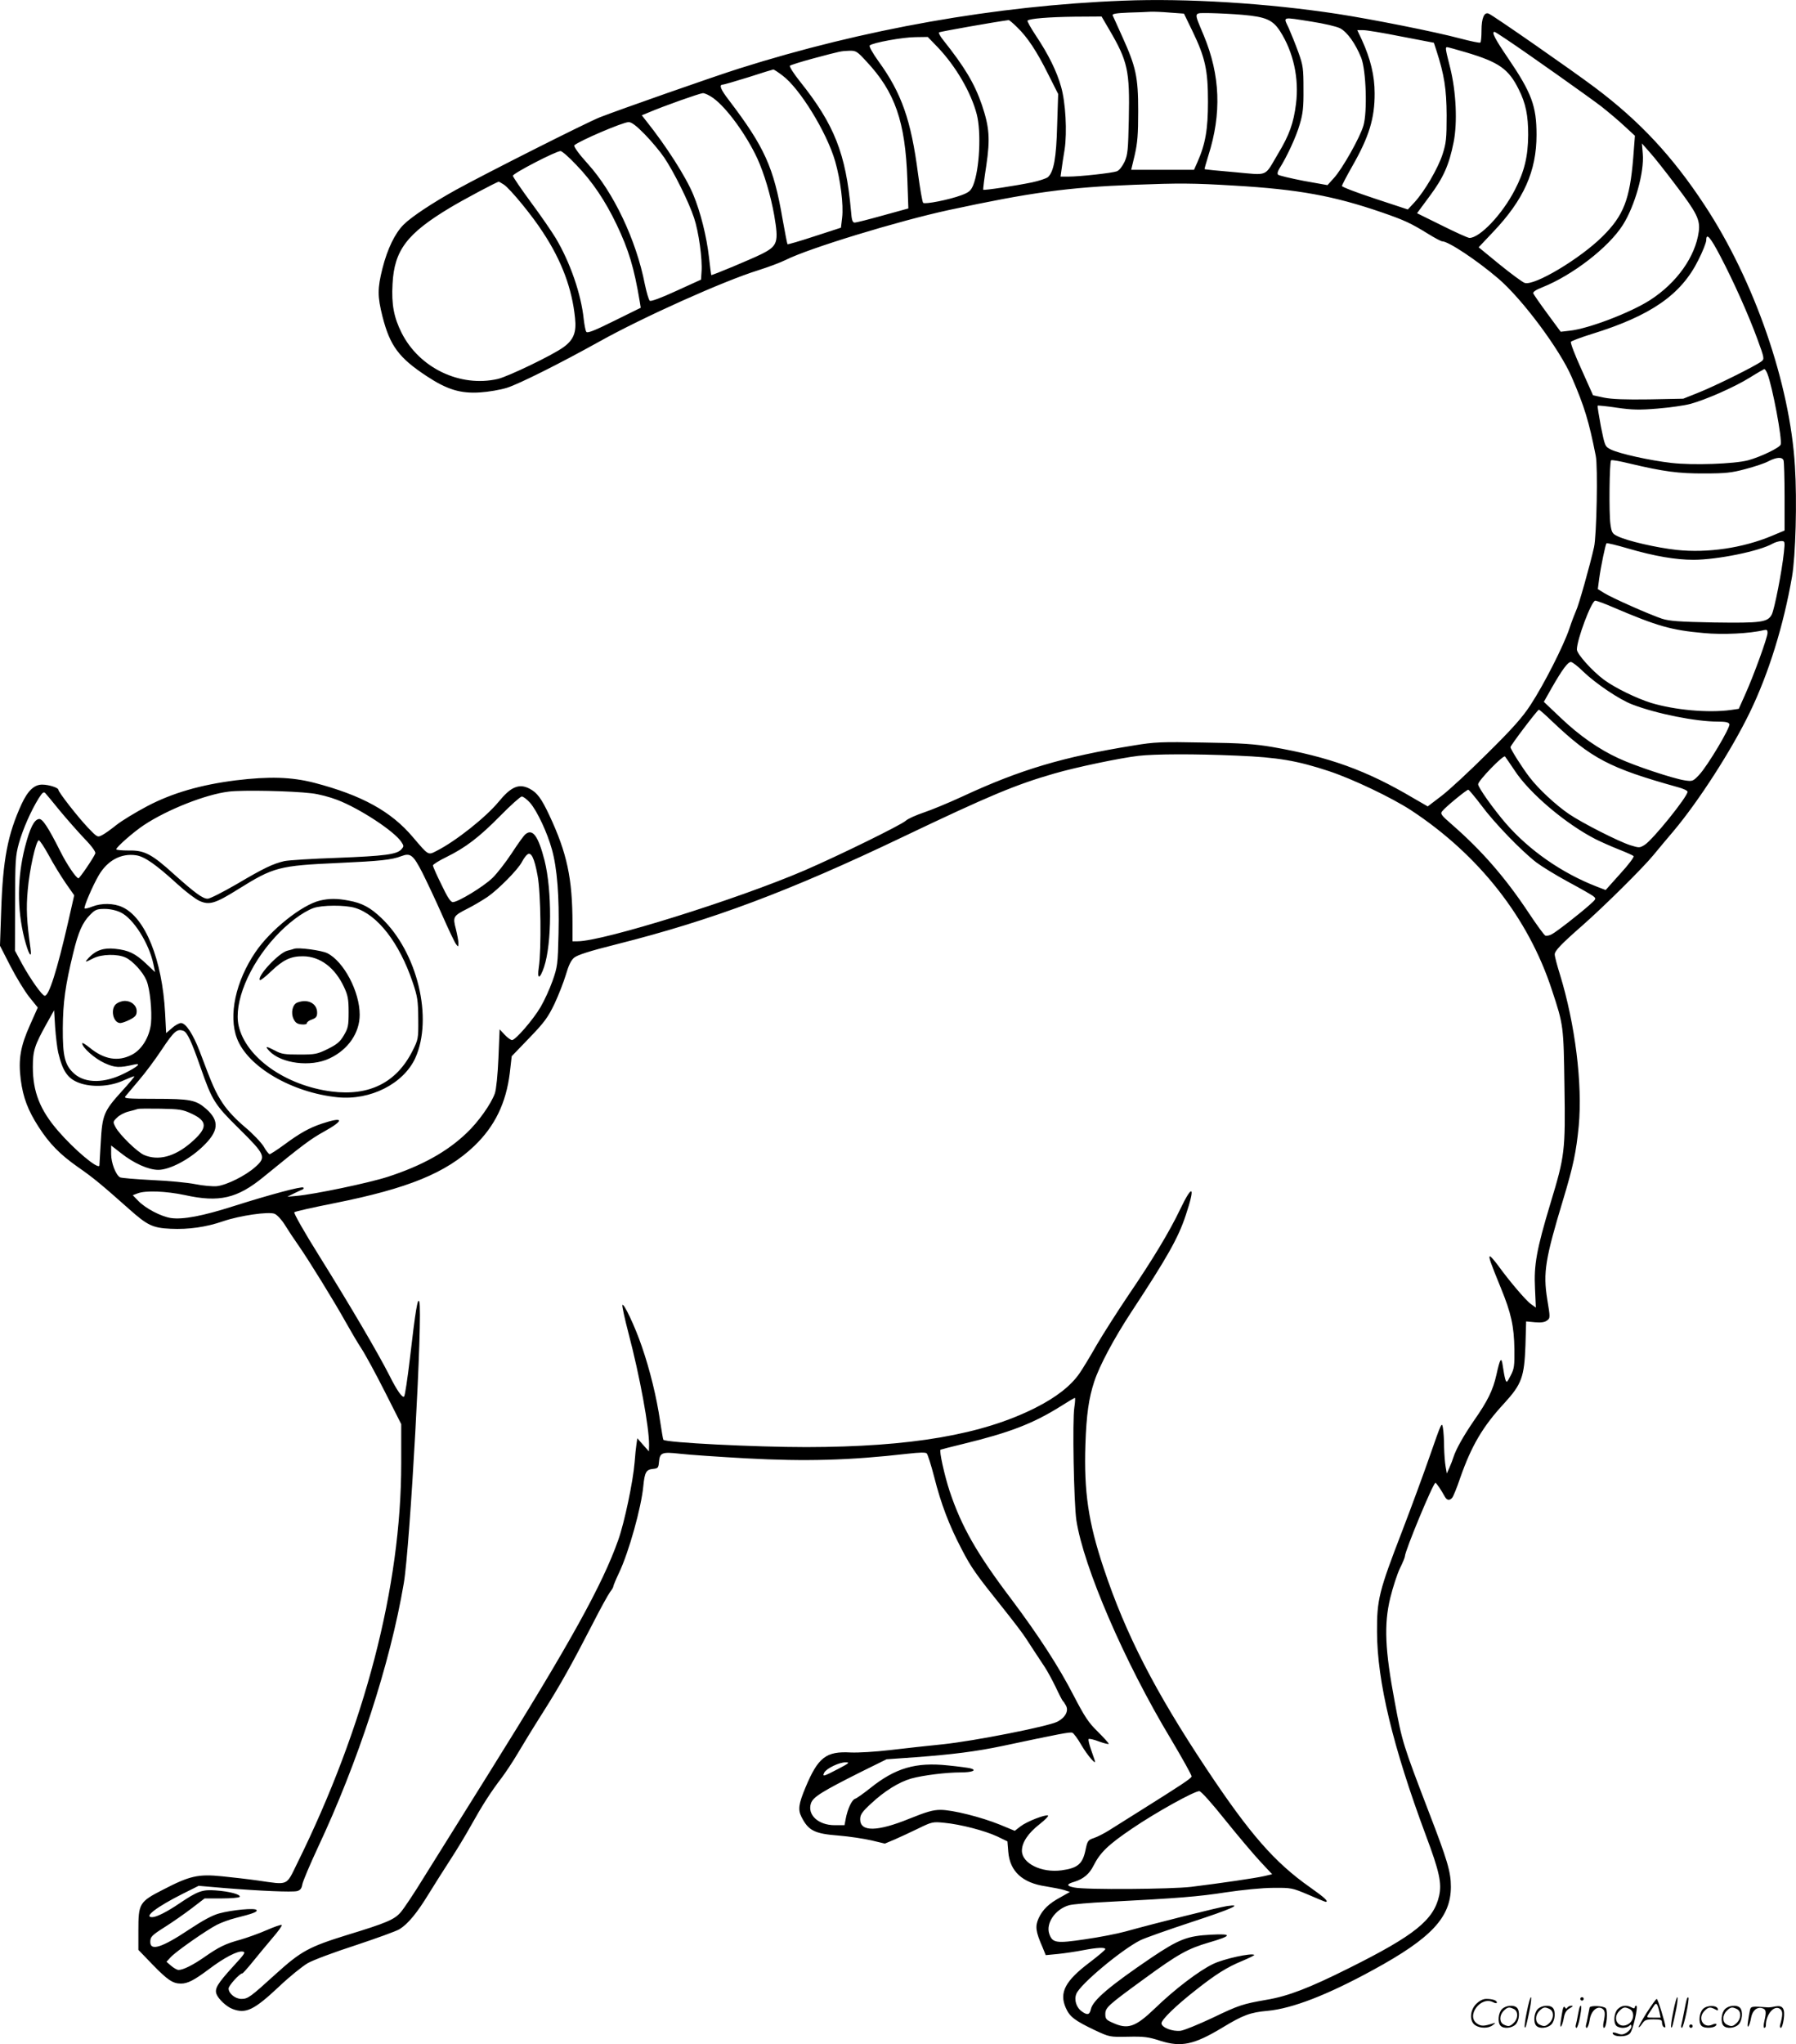 <svg version="1.0" xmlns="http://www.w3.org/2000/svg"
  viewBox="0 0 1055.01 1200.237"
 preserveAspectRatio="xMidYMid meet">
<g transform="translate(0.292,1200.7) scale(0.1,-0.1)"
fill="#000000" stroke="none">
<path d="M6595 12003 c-747 -29 -1525 -167 -2255 -398 -152 -48 -705 -242
-820 -287 -78 -31 -669 -329 -845 -426 -137 -76 -261 -158 -307 -204 -51 -51
-95 -142 -124 -256 -30 -119 -30 -165 0 -284 44 -172 96 -242 260 -350 120
-79 199 -103 315 -95 47 3 118 15 156 27 70 22 310 142 542 271 258 144 733
357 934 419 57 18 130 45 162 61 135 68 662 229 959 293 479 103 696 133 1088
148 265 10 343 10 590 -5 375 -22 582 -60 864 -157 133 -46 170 -63 272 -126
39 -24 76 -44 83 -44 36 0 201 -109 330 -219 141 -121 361 -416 431 -579 74
-171 101 -259 141 -462 13 -62 5 -469 -10 -535 -23 -104 -92 -348 -105 -372
-7 -16 -26 -64 -40 -107 -34 -101 -150 -329 -228 -448 -46 -71 -105 -138 -252
-283 -105 -105 -227 -218 -272 -252 l-80 -61 -85 49 c-275 163 -495 242 -829
300 -101 17 -179 23 -402 26 -249 5 -289 3 -410 -17 -416 -67 -668 -142 -1008
-300 -80 -37 -182 -79 -227 -94 -44 -15 -92 -36 -105 -48 -29 -26 -392 -204
-593 -291 -397 -171 -1185 -417 -1335 -417 l-30 0 0 103 c0 266 -32 415 -136
637 -47 100 -72 133 -116 156 -62 32 -108 13 -182 -77 -76 -92 -253 -232 -364
-288 -51 -26 -46 -29 -139 80 -128 152 -301 247 -581 320 -134 34 -263 38
-460 14 -206 -26 -372 -74 -519 -151 -70 -37 -152 -87 -182 -111 -30 -24 -67
-51 -83 -59 -28 -15 -29 -14 -84 43 -59 62 -174 209 -174 223 0 12 -57 30 -95
30 -47 0 -84 -35 -121 -114 -82 -179 -110 -326 -120 -629 l-7 -203 61 -119
c34 -66 84 -148 111 -182 l50 -62 -45 -101 c-57 -127 -70 -202 -55 -323 14
-105 42 -179 105 -277 64 -99 125 -161 230 -235 91 -63 139 -103 300 -246 109
-97 139 -112 246 -117 103 -5 210 10 307 44 100 34 268 58 303 44 15 -6 42
-35 61 -66 19 -31 55 -85 81 -122 60 -86 211 -331 276 -448 28 -50 69 -120 92
-155 23 -35 85 -149 138 -254 l96 -190 0 -230 c0 -725 -214 -1546 -612 -2351
-65 -132 -48 -125 -229 -99 -56 8 -151 19 -212 25 -139 14 -189 3 -345 -78
-141 -72 -146 -81 -146 -241 l0 -113 82 -85 c90 -93 121 -113 168 -113 40 0
78 20 165 85 87 66 167 108 197 103 20 -3 14 -12 -56 -88 -92 -101 -109 -130
-97 -162 12 -30 59 -74 94 -87 78 -30 126 -7 274 132 61 58 137 119 168 137
31 18 157 65 281 105 123 41 240 83 259 95 49 31 101 93 170 206 33 54 90 143
126 199 36 55 92 147 124 205 64 115 115 195 181 281 23 31 65 94 92 140 27
46 93 154 147 239 104 164 168 279 297 529 43 85 88 165 98 179 11 14 20 29
20 34 0 5 15 41 34 81 57 120 130 381 142 507 8 83 17 98 57 102 29 3 32 6 35
40 5 56 17 61 124 49 51 -6 226 -18 388 -27 350 -19 607 -12 948 27 72 8 106
9 113 2 6 -6 26 -69 44 -139 40 -158 88 -284 161 -423 57 -110 81 -144 249
-354 55 -69 114 -146 130 -172 32 -49 61 -94 109 -166 16 -24 45 -78 65 -119
19 -41 38 -77 41 -80 4 -3 12 -15 19 -28 17 -31 -4 -70 -50 -94 -54 -28 -490
-114 -674 -133 -88 -9 -227 -24 -310 -34 -86 -10 -185 -16 -231 -14 -144 8
-191 -28 -265 -205 -41 -98 -45 -131 -24 -173 41 -81 76 -99 219 -110 61 -5
147 -18 191 -28 l80 -19 55 23 c30 13 93 42 140 65 82 40 87 41 155 34 95 -9
237 -46 310 -80 l60 -29 5 -61 c9 -115 83 -183 220 -203 41 -7 90 -16 109 -22
l33 -11 -53 -30 c-71 -38 -107 -73 -131 -125 -21 -47 -17 -78 23 -169 l19 -47
73 7 c39 4 106 14 147 22 84 16 130 18 130 6 0 -4 -41 -39 -91 -77 -145 -109
-181 -178 -141 -268 23 -52 52 -74 169 -130 88 -41 88 -41 196 -39 93 2 120
-1 190 -24 123 -39 198 -23 364 77 122 74 164 90 267 99 146 14 350 93 619
240 343 187 457 309 457 489 0 87 -21 157 -131 442 -150 392 -155 406 -199
644 -57 303 -64 454 -26 610 15 61 40 138 56 172 17 34 30 66 30 72 0 31 166
431 179 431 6 0 33 -40 56 -82 12 -21 28 -23 43 -5 6 7 28 60 47 117 66 188
132 301 259 438 102 112 117 153 124 339 l4 141 52 -5 c36 -3 57 0 70 10 20
14 20 17 2 125 -25 157 -12 236 94 587 59 196 76 277 91 430 23 248 -21 598
-110 889 -17 54 -31 107 -31 119 0 21 36 59 165 172 127 112 351 334 413 409
31 38 85 102 119 142 149 177 342 477 449 698 111 229 198 510 248 797 21 122
30 443 17 649 -29 484 -238 1089 -531 1533 -188 286 -381 493 -645 691 -129
97 -600 425 -623 433 -26 11 -42 -26 -42 -98 0 -37 -3 -70 -7 -72 -5 -3 -57 8
-118 24 -150 40 -513 112 -719 144 -412 63 -890 93 -1261 78z m274 -70 l83 -6
49 -101 c76 -157 92 -231 92 -416 0 -163 -15 -249 -62 -355 l-20 -45 -184 0
-185 0 21 88 c16 70 20 120 20 257 0 201 -13 259 -93 436 -28 63 -54 119 -57
126 -3 9 21 13 94 16 54 1 112 4 128 5 17 1 68 -1 114 -5z m427 -13 c138 -12
178 -30 221 -97 78 -122 112 -277 93 -426 -14 -112 -39 -183 -105 -292 -83
-140 -53 -127 -255 -109 -96 8 -176 16 -177 18 -1 1 9 37 22 79 79 247 70 472
-26 704 -61 147 -65 133 37 133 49 -1 134 -5 190 -10z m-783 -87 c109 -186
121 -240 115 -526 -4 -180 -6 -207 -25 -250 -14 -28 -31 -51 -46 -56 -27 -10
-217 -31 -285 -31 l-45 0 6 43 c3 23 11 76 18 117 15 101 6 275 -21 368 -25
90 -75 191 -148 300 -30 45 -52 85 -49 88 12 12 124 21 279 23 l156 1 45 -77z
m1189 47 c71 -11 145 -28 167 -39 42 -22 90 -89 124 -173 29 -73 37 -319 13
-399 -20 -69 -123 -252 -173 -307 l-38 -42 -140 25 c-77 15 -144 31 -150 36
-6 6 -3 19 8 37 43 67 99 188 119 259 19 63 23 102 22 208 0 119 -2 137 -30
215 -17 47 -43 111 -57 143 -32 68 -43 65 135 37z m-1730 -33 c60 -58 115
-140 183 -277 l58 -115 -6 -185 c-5 -193 -20 -271 -54 -303 -10 -8 -52 -22
-94 -31 -98 -20 -281 -48 -286 -43 -2 2 6 66 18 143 23 157 18 224 -26 355
-43 125 -100 221 -229 383 -16 20 -26 39 -23 43 5 4 319 60 409 72 3 1 26 -18
50 -42z m2255 -54 l193 -37 15 -46 c46 -142 59 -224 60 -380 0 -138 -3 -163
-24 -229 -27 -83 -106 -218 -165 -282 l-39 -42 -194 64 c-106 35 -193 68 -193
74 0 5 27 57 60 115 99 173 133 283 132 430 0 102 -24 201 -75 313 l-27 57 33
0 c17 1 119 -16 224 -37z m616 -15 c139 -93 487 -340 558 -394 42 -33 104 -85
138 -117 l62 -57 -10 -130 c-20 -244 -56 -338 -180 -461 -133 -132 -403 -293
-458 -273 -14 5 -80 54 -148 109 l-122 100 85 90 c180 189 255 357 255 570 0
169 -28 246 -169 453 -74 109 -97 152 -78 152 3 0 33 -19 67 -42z m-3336 -50
c106 -112 195 -265 228 -393 27 -106 16 -322 -21 -415 -14 -33 -24 -42 -69
-59 -72 -27 -215 -55 -225 -45 -5 5 -18 81 -30 169 -41 317 -97 476 -233 663
-35 49 -56 87 -51 92 16 16 196 49 270 49 l71 1 60 -62z m3104 -29 c191 -57
248 -97 307 -216 42 -83 56 -154 56 -268 -1 -127 -22 -215 -79 -324 -73 -142
-205 -281 -266 -281 -9 0 -82 33 -162 73 l-146 72 74 100 c81 109 114 182 141
317 23 114 15 295 -20 436 -29 114 -30 122 -18 122 5 0 55 -14 113 -31z
m-3525 -52 c169 -180 229 -354 241 -692 l6 -172 -149 -41 c-82 -23 -157 -42
-166 -42 -13 0 -18 14 -22 68 -30 336 -97 507 -300 761 -37 46 -63 88 -59 92
4 4 67 24 138 43 165 44 162 43 211 45 39 1 46 -3 100 -62z m-493 -83 c101
-74 261 -334 310 -504 31 -108 50 -255 41 -331 l-7 -59 -154 -50 c-85 -28
-157 -49 -160 -47 -2 3 -15 69 -29 148 -52 304 -106 423 -316 699 -48 62 -59
90 -35 90 6 0 75 20 152 44 77 25 142 45 145 45 3 0 27 -15 53 -35z m-406
-133 c79 -57 194 -215 259 -355 40 -88 78 -215 99 -333 27 -159 21 -180 -75
-228 -56 -28 -292 -127 -295 -123 -1 2 -7 48 -13 103 -14 124 -50 267 -92 368
-43 105 -159 286 -277 434 l-26 33 39 16 c91 39 301 113 320 114 12 0 39 -13
61 -29z m-402 -213 c39 -40 90 -101 113 -135 57 -84 145 -261 176 -355 27 -80
50 -242 44 -318 l-3 -45 -145 -66 c-91 -42 -149 -63 -156 -58 -6 5 -19 49 -29
97 -51 261 -184 540 -335 707 -52 57 -85 103 -79 109 29 26 285 136 319 136
17 0 45 -21 95 -72z m6052 -293 c128 -168 148 -208 139 -278 -20 -147 -129
-301 -286 -402 -115 -74 -364 -169 -473 -180 l-52 -6 -78 106 c-43 58 -80 112
-83 119 -3 9 15 21 53 36 178 71 389 234 473 366 71 112 127 312 117 419 l-5
60 44 -50 c25 -27 93 -113 151 -190z m-6455 114 c95 -98 171 -212 237 -350 72
-151 103 -255 136 -452 l6 -37 -156 -77 c-119 -59 -158 -74 -164 -64 -5 7 -11
41 -15 74 -15 146 -79 332 -164 475 -23 38 -88 133 -146 211 -58 79 -106 149
-106 156 0 14 253 145 280 145 8 0 50 -36 92 -81z m-425 -116 c36 -24 166
-181 230 -281 110 -167 171 -331 188 -503 9 -83 -8 -127 -67 -170 -62 -46
-324 -172 -386 -187 -222 -51 -462 64 -566 271 -45 90 -60 166 -53 287 10 197
84 295 337 447 76 46 277 153 287 153 2 0 16 -8 30 -17z m7145 -419 c80 -152
167 -348 218 -487 42 -114 42 -118 24 -132 -35 -27 -269 -143 -364 -181 l-95
-38 -200 -4 c-142 -2 -219 1 -265 10 l-65 14 -68 152 c-38 83 -66 156 -62 162
3 5 59 26 123 46 346 107 524 230 625 433 26 51 47 104 47 118 0 45 24 18 82
-93z m277 -691 c29 -72 89 -389 78 -417 -8 -19 -118 -72 -192 -92 -81 -21
-324 -30 -451 -15 -124 14 -304 54 -353 78 -36 18 -36 18 -60 136 -12 65 -21
120 -19 122 2 2 53 -3 113 -12 91 -13 132 -14 240 -5 72 6 157 18 190 27 91
24 263 100 351 155 43 27 82 49 85 50 4 0 12 -12 18 -27z m95 -509 c3 -9 6
-105 6 -214 l0 -198 -76 -32 c-171 -71 -375 -101 -558 -82 -118 13 -288 52
-346 80 -32 15 -36 22 -43 72 -9 61 -6 365 4 374 3 4 53 -5 110 -19 198 -47
287 -59 439 -58 123 0 160 4 241 26 53 14 114 34 135 46 47 24 80 26 88 5z m2
-541 c-11 -107 -55 -332 -71 -364 -24 -46 -62 -51 -340 -47 -204 4 -260 8
-305 22 -72 24 -294 122 -340 151 l-37 23 8 61 c10 73 37 202 43 208 2 3 60
-11 128 -31 155 -45 278 -66 383 -66 139 0 389 51 465 95 14 8 36 14 49 15 23
0 24 -1 17 -67z m-998 -324 c256 -109 336 -132 526 -149 111 -11 274 -3 354
17 18 4 22 1 22 -16 0 -27 -81 -250 -131 -361 l-38 -85 -48 -7 c-132 -18 -329
0 -468 42 -86 27 -211 88 -275 135 -69 51 -160 152 -160 178 0 59 86 287 108
287 8 0 58 -18 110 -41z m-181 -375 c75 -72 215 -166 290 -194 141 -54 372
-100 499 -100 48 0 66 -4 70 -15 7 -18 -128 -245 -178 -298 -36 -38 -39 -39
-85 -32 -66 10 -293 85 -387 129 -116 53 -232 134 -342 239 l-98 93 48 85 c61
106 93 149 111 149 8 0 41 -25 72 -56z m-183 -292 c231 -219 337 -275 739
-387 31 -8 57 -20 57 -27 0 -29 -204 -282 -252 -312 -29 -18 -32 -18 -84 -2
-69 22 -282 130 -360 183 -78 53 -180 148 -231 215 -42 54 -113 166 -113 178
0 10 159 220 167 220 3 0 38 -30 77 -68z m-1849 -202 c239 -10 351 -29 539
-91 141 -47 367 -155 481 -229 399 -262 690 -632 828 -1055 69 -208 69 -213
74 -565 6 -382 2 -411 -82 -688 -82 -272 -98 -363 -91 -500 l5 -113 -29 21
c-30 21 -129 138 -194 228 -21 28 -42 52 -46 52 -11 0 2 -35 64 -187 60 -146
77 -224 79 -358 1 -98 -1 -115 -22 -155 -23 -44 -24 -44 -32 -20 -4 14 -10 47
-14 75 -8 59 -16 48 -38 -52 -20 -88 -50 -151 -132 -268 -61 -89 -105 -167
-120 -214 -4 -13 -14 -40 -23 -60 l-16 -36 -7 40 c-4 22 -8 74 -9 115 0 41 -3
92 -7 114 -6 36 -10 26 -73 -155 -37 -107 -112 -311 -167 -454 -135 -350 -148
-400 -147 -590 1 -292 93 -674 287 -1195 80 -213 94 -281 78 -354 -32 -143
-144 -233 -529 -425 -236 -118 -359 -165 -484 -186 -142 -25 -162 -31 -320
-107 -81 -38 -164 -72 -185 -75 -48 -6 -113 19 -113 44 0 21 84 103 199 193
120 95 186 136 273 172 43 18 75 34 73 36 -13 14 -181 -23 -242 -53 -82 -39
-228 -150 -343 -262 -114 -109 -158 -124 -247 -83 -37 16 -43 23 -43 50 0 39
13 51 230 209 197 144 255 176 378 212 138 40 141 53 12 46 -137 -7 -187 -26
-348 -134 -245 -166 -346 -251 -357 -304 -7 -32 -20 -36 -51 -14 -34 23 -49
69 -34 105 23 57 266 259 375 314 28 14 162 61 298 106 244 80 310 110 211 95
-48 -7 -422 -101 -595 -149 -47 -13 -154 -34 -238 -46 -169 -25 -191 -22 -210
31 -22 63 35 146 116 169 21 6 126 15 233 20 408 21 530 31 690 56 95 14 212
26 275 26 108 1 112 0 207 -40 53 -23 99 -42 102 -42 21 0 -7 26 -91 85 -208
146 -354 313 -608 695 -302 454 -476 792 -605 1180 -90 269 -116 449 -107 725
6 178 20 272 52 370 31 94 116 253 217 407 211 321 276 435 320 568 58 173 42
191 -32 37 -63 -132 -162 -296 -305 -506 -62 -92 -145 -222 -185 -290 -39 -69
-85 -144 -101 -167 -50 -73 -136 -141 -259 -203 -313 -158 -732 -230 -1346
-231 -300 0 -824 26 -840 43 -2 1 -10 50 -19 108 -21 143 -60 302 -107 438
-41 121 -109 263 -115 245 -2 -7 14 -81 36 -165 66 -250 122 -555 121 -657
l-1 -37 -34 38 -34 39 -5 -34 c-3 -18 -8 -67 -11 -108 -9 -112 -60 -354 -96
-455 -92 -261 -282 -605 -757 -1365 -156 -250 -330 -529 -386 -618 -55 -90
-116 -181 -134 -202 -37 -44 -84 -64 -317 -135 -222 -69 -269 -94 -416 -227
-152 -138 -165 -148 -204 -148 -36 0 -75 32 -75 61 0 17 65 89 81 89 3 0 30
30 60 67 30 37 82 100 116 140 35 40 59 74 55 77 -5 3 -44 -11 -88 -30 -43
-19 -113 -44 -154 -56 -89 -24 -127 -43 -213 -103 -66 -46 -124 -75 -151 -75
-8 0 -28 11 -43 24 l-28 24 25 27 c31 34 209 158 271 190 25 13 74 31 110 40
103 26 130 36 123 47 -8 13 -142 1 -219 -20 -41 -11 -96 -41 -176 -94 -159
-106 -229 -129 -229 -74 0 31 8 39 90 91 41 26 110 74 152 106 l77 59 100 0
c55 0 102 4 106 9 8 14 -58 32 -141 38 -78 6 -106 -4 -214 -77 -72 -49 -134
-80 -159 -80 -53 0 28 61 179 137 l94 47 151 -13 c208 -17 397 -25 427 -18 19
5 27 15 31 39 3 18 44 115 91 216 236 502 425 1080 505 1552 37 215 113 1596
91 1654 -9 27 -22 -48 -55 -334 -14 -118 -29 -218 -34 -223 -10 -10 -42 35
-86 123 -67 132 -229 408 -413 703 -88 140 -151 252 -146 256 5 5 113 29 239
54 429 86 651 176 818 335 121 116 187 252 209 430 l11 97 103 107 c88 91 110
121 148 200 24 51 54 128 67 171 16 55 30 85 49 101 20 16 91 39 251 79 559
141 1013 311 1678 629 509 243 665 308 891 373 131 38 386 91 495 104 96 11
330 12 580 1z m1628 -85 c87 -135 303 -317 478 -406 32 -16 93 -43 136 -60 43
-17 82 -34 86 -39 5 -4 -30 -51 -78 -103 l-86 -96 -52 20 c-204 79 -396 212
-535 372 -73 85 -162 210 -162 229 0 21 148 174 158 163 5 -6 29 -42 55 -80z
m-7066 -136 c40 -4 108 -22 152 -39 132 -51 335 -184 376 -247 15 -23 15 -26
0 -43 -27 -30 -97 -39 -376 -50 -147 -5 -287 -14 -311 -19 -68 -16 -119 -40
-280 -135 -81 -47 -158 -86 -171 -86 -29 0 -74 33 -197 143 -132 120 -175 142
-267 140 -40 0 -73 3 -73 7 0 13 103 103 162 142 137 91 364 181 500 197 80
10 371 4 485 -10z m6872 -71 c76 -103 235 -267 323 -335 32 -24 115 -75 185
-113 71 -38 137 -76 148 -84 20 -16 19 -17 -20 -52 -56 -50 -195 -159 -223
-173 -13 -7 -29 -10 -37 -8 -7 3 -51 63 -98 134 -136 205 -274 364 -447 515
-69 60 -74 67 -60 83 20 25 142 125 152 125 4 0 39 -42 77 -92z m-8349 -33
c41 -49 105 -122 143 -162 44 -45 67 -78 64 -87 -10 -26 -92 -146 -99 -146
-13 0 -68 81 -105 155 -72 143 -106 196 -127 193 -29 -4 -53 -53 -82 -164 -46
-181 -47 -364 -4 -536 24 -94 46 -130 36 -58 -22 157 -26 232 -16 340 10 120
48 290 65 293 5 1 31 -38 58 -87 26 -49 71 -122 99 -163 l51 -73 -37 -163
c-64 -278 -111 -427 -136 -427 -15 0 -84 98 -132 185 l-43 80 1 275 c0 251 2
282 22 355 24 85 71 191 116 264 23 36 30 41 40 30 7 -8 46 -54 86 -104z
m2761 48 c41 -47 101 -175 128 -273 31 -110 44 -277 39 -494 -4 -182 -6 -195
-35 -278 -17 -48 -49 -118 -71 -155 -45 -76 -147 -193 -167 -193 -8 0 -27 14
-43 31 l-30 32 -7 -169 c-4 -95 -13 -185 -21 -207 -22 -62 -97 -168 -166 -233
-115 -110 -263 -192 -463 -257 -111 -36 -432 -103 -535 -112 l-55 -5 40 20
c22 11 45 21 50 23 6 3 7 7 4 11 -8 9 -198 -42 -406 -108 -188 -60 -301 -81
-372 -71 -58 9 -148 56 -191 100 l-33 34 29 11 c46 18 167 13 276 -10 203 -45
309 -20 464 107 230 188 277 223 357 267 120 67 113 88 -16 45 -74 -25 -128
-55 -224 -126 -40 -29 -77 -53 -82 -53 -5 0 -21 20 -35 45 -15 24 -64 76 -110
114 -53 45 -101 95 -130 139 -43 65 -60 103 -136 306 -39 101 -81 166 -110
166 -10 0 -35 -13 -53 -30 l-34 -29 -6 117 c-17 315 -117 562 -252 623 -50 23
-122 24 -175 3 -23 -9 -43 -14 -46 -11 -7 6 48 135 83 194 51 88 132 131 219
118 50 -7 117 -54 244 -170 47 -43 105 -87 129 -98 58 -26 93 -15 226 68 210
131 239 139 593 155 241 11 310 18 367 40 53 20 69 8 123 -97 27 -54 80 -166
117 -250 37 -84 73 -160 81 -170 13 -17 13 -17 14 6 0 13 -7 50 -15 83 -19 72
-16 77 69 120 34 17 86 48 116 68 64 44 180 161 203 206 9 17 22 36 31 43 23
19 42 -20 61 -124 19 -99 23 -433 7 -538 -11 -73 6 -72 31 2 46 138 47 448 3
625 -37 144 -70 190 -113 154 -9 -7 -45 -57 -80 -111 -35 -53 -86 -119 -113
-145 -51 -50 -202 -142 -233 -142 -13 0 -32 29 -67 103 -28 56 -50 107 -50
112 0 6 35 28 78 49 114 56 194 117 318 243 61 62 118 113 126 113 9 0 31 -17
49 -37z m-2404 -644 c74 -36 165 -180 191 -302 l10 -48 -54 51 c-63 59 -102
78 -182 86 -66 7 -112 -9 -153 -52 -27 -29 -24 -30 26 -4 49 25 143 27 191 4
42 -20 101 -85 121 -133 21 -47 34 -181 27 -254 -9 -80 -55 -155 -114 -184
-80 -41 -162 -27 -247 43 -24 19 -43 31 -43 25 0 -25 74 -90 131 -116 62 -28
87 -29 173 -9 48 11 22 -13 -57 -52 -115 -58 -227 -59 -292 -3 -57 50 -70 102
-69 269 1 152 15 252 61 440 30 125 55 181 100 226 29 30 40 34 85 34 32 0 68
-8 95 -21z m-368 -822 c28 -118 60 -160 140 -184 75 -21 171 -14 246 21 32 14
59 25 61 23 2 -2 -30 -40 -71 -85 -108 -119 -117 -140 -126 -302 -4 -74 -8
-136 -8 -137 -8 -24 -147 93 -242 203 -106 122 -149 229 -149 376 0 96 10 127
83 258 l42 75 6 -100 c4 -55 12 -122 18 -148z m736 127 c22 -9 46 -59 100
-214 68 -195 82 -218 226 -360 155 -153 161 -167 97 -224 -57 -52 -170 -108
-228 -114 -25 -2 -82 3 -126 12 -45 9 -159 20 -255 24 -96 5 -180 12 -187 16
-25 15 -52 85 -52 136 l0 51 58 -45 c76 -60 161 -98 219 -98 65 0 178 58 258
134 98 92 104 153 22 225 -59 51 -92 58 -299 58 -165 0 -185 2 -174 15 7 8 43
51 80 95 38 44 97 124 132 177 74 111 91 126 129 112z m47 -486 c97 -45 96
-85 -5 -172 -95 -81 -190 -106 -273 -71 -40 17 -145 119 -169 165 -15 29 -15
31 9 54 13 14 43 30 67 36 24 6 49 13 54 15 6 3 66 3 135 2 111 -2 131 -5 182
-29z m5186 -1725 c-12 -73 -3 -562 12 -663 42 -273 282 -831 555 -1284 69
-116 124 -215 122 -220 -3 -12 -66 -53 -297 -198 -80 -50 -166 -104 -191 -120
-26 -16 -64 -36 -85 -43 -36 -12 -39 -17 -50 -69 -17 -83 -45 -108 -141 -121
-118 -16 -233 41 -233 115 0 49 37 104 104 156 33 26 55 49 49 51 -18 6 -123
-35 -160 -63 l-35 -27 -87 36 c-111 45 -279 87 -349 87 -43 0 -82 -11 -181
-51 -191 -78 -291 -79 -291 -5 0 28 10 43 64 93 78 73 163 126 236 147 69 19
204 36 292 36 67 0 97 13 55 24 -12 3 -71 11 -132 17 -189 20 -309 -15 -458
-135 -38 -30 -77 -58 -87 -61 -19 -6 -44 -59 -55 -118 l-7 -37 -58 0 c-96 0
-162 61 -139 129 13 37 65 69 294 184 l150 74 170 12 c215 16 358 34 510 66
339 72 397 83 411 78 8 -3 32 -35 53 -72 37 -63 91 -125 79 -91 -3 8 -13 39
-23 67 -10 29 -16 55 -13 59 4 3 32 -3 62 -15 31 -11 56 -17 56 -13 0 4 -29
36 -64 71 -54 52 -77 87 -143 214 -87 169 -206 352 -365 564 -203 268 -293
426 -363 636 -29 88 -62 235 -53 242 2 1 64 17 138 35 267 65 405 118 565 218
44 28 83 51 86 51 3 1 2 -25 -3 -56z m-1388 -2123 c-86 -45 -94 -47 -81 -21
14 25 89 61 126 60 26 0 20 -5 -45 -39z m2273 -298 c74 -92 167 -202 206 -244
l71 -76 -47 -11 c-52 -12 -251 -41 -428 -63 -118 -14 -622 -18 -687 -4 -48 9
-48 20 1 34 52 16 88 46 112 95 39 77 87 123 226 217 138 94 363 219 395 220
10 0 72 -69 151 -168z M1876 6719 c-105 -25 -290 -172 -378 -302 -117 -172
-160 -373 -109 -507 63 -167 323 -319 592 -346 192 -19 385 79 455 229 107
235 13 623 -199 824 -65 62 -114 88 -192 102 -68 13 -114 13 -169 0z m207 -43
c132 -40 260 -205 338 -436 29 -85 32 -108 33 -215 1 -118 0 -121 -34 -189
-94 -186 -254 -266 -475 -238 -271 35 -504 200 -546 386 -30 135 60 354 215
522 72 79 161 146 224 169 49 18 187 19 245 1z M1725 6436 c-5 -2 -23 -7 -39
-11 -50 -11 -182 -152 -162 -173 3 -3 33 20 66 52 70 67 116 89 188 88 100 -1
187 -67 240 -181 22 -47 27 -70 27 -146 0 -80 -3 -95 -28 -137 -22 -38 -40
-53 -94 -80 -63 -31 -75 -33 -168 -33 -85 0 -106 3 -142 23 -54 28 -62 28 -34
-2 70 -74 243 -96 353 -44 110 51 178 150 178 257 0 135 -93 312 -190 361 -34
17 -170 35 -195 26z M1743 6120 c-28 -11 -39 -61 -21 -97 10 -21 22 -29 46
-31 19 -2 32 1 32 8 0 6 14 16 30 21 24 9 30 17 30 40 0 55 -56 83 -117 59z
M682 6114 c-39 -27 -22 -114 22 -114 9 0 35 9 56 20 33 17 40 26 40 50 0 33
-31 60 -70 60 -14 0 -36 -7 -48 -16z M8966 194 c-10 -47 -15 -88 -12 -91 5 -6
9 7 30 110 7 37 10 67 6 67 -4 0 -15 -39 -24 -86z M9280 270 c0 -5 5 -10 10
-10 6 0 10 5 10 10 0 6 -4 10 -10 10 -5 0 -10 -4 -10 -10z M9826 194 c-10 -47
-15 -88 -12 -91 5 -6 9 7 30 110 7 37 10 67 6 67 -4 0 -15 -39 -24 -86z M9906
269 c-3 -8 -10 -41 -16 -74 -6 -33 -14 -68 -16 -77 -3 -10 -1 -18 3 -18 10 0
46 171 38 178 -2 3 -7 -1 -9 -9z M8669 241 c-38 -38 -41 -101 -7 -125 29 -20
79 -20 104 0 18 14 18 15 1 10 -53 -17 -69 -17 -92 -2 -69 45 21 166 94 126
12 -6 21 -7 21 -1 0 12 -25 21 -62 21 -19 0 -39 -10 -59 -29z M9670 189 c-28
-45 -49 -83 -47 -85 2 -3 12 7 21 21 14 21 24 25 66 25 43 0 50 -3 50 -19 0
-11 5 -23 10 -26 6 -3 10 -3 10 1 0 20 -44 164 -51 164 -4 0 -30 -37 -59 -81z
m75 4 l7 -33 -42 0 c-42 0 -42 0 -28 23 8 12 21 32 29 44 15 25 22 18 34 -34z
M8820 210 c-22 -22 -27 -79 -8 -98 19 -19 66 -14 88 8 22 22 27 79 8 98 -19
19 -66 14 -88 -8z m71 0 c25 -14 25 -54 -1 -80 -23 -23 -33 -24 -61 -10 -25
14 -25 54 1 80 23 23 33 24 61 10z M9030 210 c-22 -22 -27 -79 -8 -98 19 -19
66 -14 88 8 22 22 27 79 8 98 -19 19 -66 14 -88 -8z m71 0 c25 -14 25 -54 -1
-80 -23 -23 -33 -24 -61 -10 -25 14 -25 54 1 80 23 23 33 24 61 10z M9176 204
c-3 -16 -8 -47 -11 -69 -8 -51 10 -26 19 27 5 27 15 42 34 53 18 10 22 14 10
15 -9 0 -20 -5 -24 -11 -5 -8 -9 -8 -14 1 -5 8 -10 3 -14 -16z M9277 223 c-2
-4 -7 -26 -11 -48 -4 -22 -9 -48 -12 -57 -3 -10 -1 -18 4 -18 4 0 14 28 20 62
11 58 10 81 -1 61z M9335 220 c-1 -3 -5 -23 -9 -45 -4 -22 -9 -48 -12 -57 -3
-10 -1 -18 4 -18 5 0 13 20 17 45 7 53 44 87 74 68 17 -11 19 -28 8 -80 -4
-18 -3 -33 2 -33 16 0 24 99 11 115 -12 14 -87 18 -95 5z M9500 210 c-22 -22
-27 -79 -8 -98 7 -7 24 -12 38 -12 14 0 31 5 38 12 9 9 12 8 12 -5 0 -9 -12
-24 -26 -34 -21 -13 -32 -15 -55 -6 -16 6 -29 8 -29 3 0 -24 81 -27 102 -2 18
19 50 162 37 162 -5 0 -9 -5 -9 -10 0 -7 -6 -7 -19 0 -30 16 -59 12 -81 -10z
m71 0 c29 -16 25 -65 -6 -86 -56 -37 -103 28 -55 76 23 23 33 24 61 10z
M10001 211 c-23 -23 -28 -80 -9 -99 19 -19 88 -13 88 9 0 5 -11 4 -24 -2 -54
-25 -89 38 -46 81 23 23 33 24 62 9 16 -9 19 -8 16 3 -8 22 -64 22 -87 -1z
M10130 210 c-22 -22 -27 -79 -8 -98 19 -19 66 -14 88 8 22 22 27 79 8 98 -19
19 -66 14 -88 -8z m71 0 c25 -14 25 -54 -1 -80 -23 -23 -33 -24 -61 -10 -25
14 -25 54 1 80 23 23 33 24 61 10z M10276 201 c-3 -14 -8 -44 -11 -66 -8 -51
10 -26 19 27 8 41 35 63 66 53 22 -7 24 -21 11 -77 -5 -22 -5 -38 0 -38 5 0 9
6 9 13 0 68 51 125 85 97 15 -13 15 -35 -1 -92 -3 -10 -1 -18 4 -18 6 0 13 23
17 50 9 63 -5 84 -49 76 -17 -4 -35 -6 -41 -6 -101 8 -104 7 -109 -19z M9920
110 c0 -5 5 -10 10 -10 6 0 10 5 10 10 0 6 -4 10 -10 10 -5 0 -10 -4 -10 -10z"/>
</g>
</svg>
